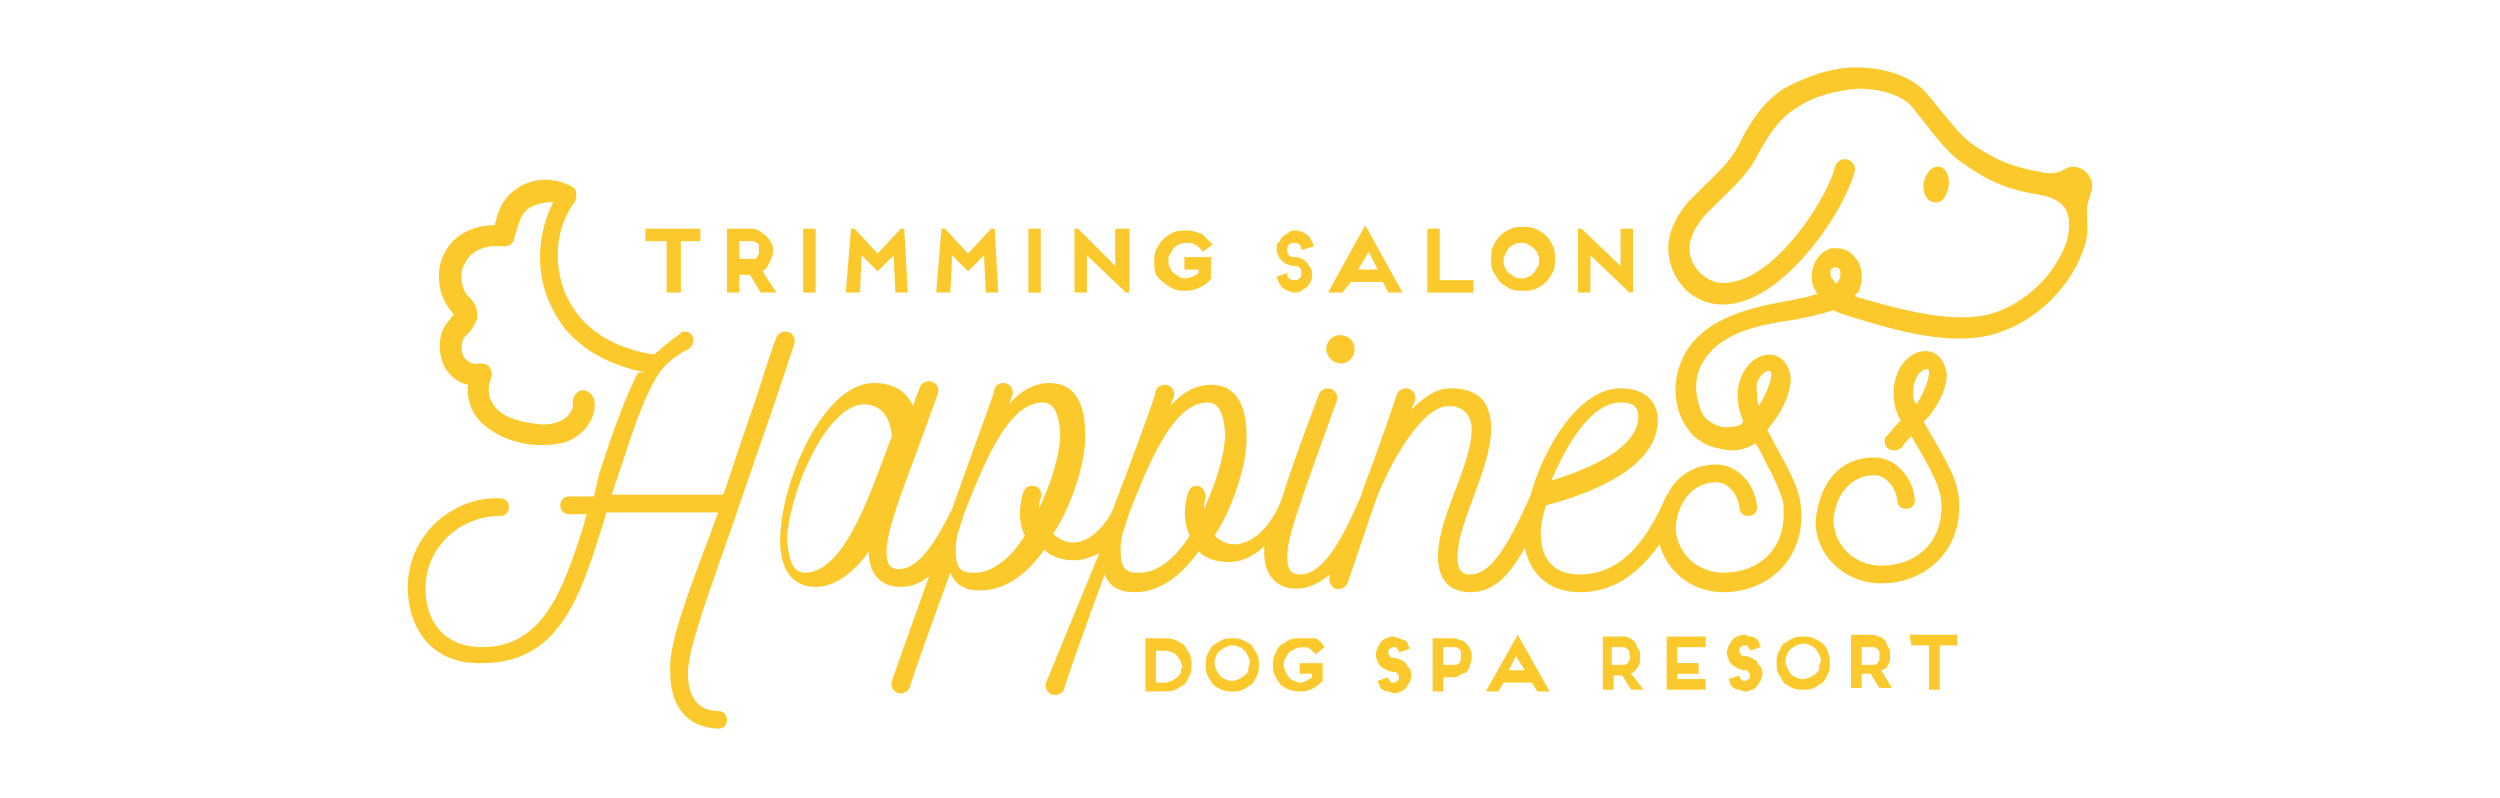 <?xml version="1.0" encoding="utf-8"?>
<!-- Generator: Adobe Illustrator 24.1.0, SVG Export Plug-In . SVG Version: 6.00 Build 0)  -->
<svg version="1.1" id="レイヤー_1" xmlns="http://www.w3.org/2000/svg" xmlns:xlink="http://www.w3.org/1999/xlink" x="0px"
	 y="0px" viewBox="0 0 141 45" style="enable-background:new 0 0 141 45;" xml:space="preserve">
<style type="text/css">
	.st0{fill:#FBC92C;}
</style>
<g>
	<polygon class="st0" points="37.6,16.5 38.4,16.5 38.4,13.6 39.5,13.6 39.5,12.9 36.4,12.9 36.4,13.6 37.6,13.6 	"/>
	<path class="st0" d="M41.7,15.5h0.6l0.6,1h0.9L43,15.3c0.2-0.1,0.3-0.3,0.4-0.5c0.1-0.2,0.2-0.4,0.2-0.6c0-0.2,0-0.4-0.1-0.5
		c-0.1-0.2-0.2-0.3-0.3-0.4c-0.1-0.1-0.3-0.2-0.4-0.3c-0.2-0.1-0.3-0.1-0.5-0.1H41v3.6h0.7V15.5z M41.7,13.6h0.6c0.1,0,0.2,0,0.2,0
		c0.1,0,0.1,0.1,0.2,0.1c0.1,0.1,0.1,0.1,0.1,0.2c0,0.1,0,0.1,0,0.2c0,0.1,0,0.2,0,0.2c0,0.1-0.1,0.1-0.1,0.2
		c-0.1,0.1-0.1,0.1-0.2,0.1c-0.1,0-0.1,0-0.2,0h-0.6V13.6z"/>
	<rect x="45.3" y="12.9" class="st0" width="0.7" height="3.6"/>
	<polygon class="st0" points="48.6,14.4 49.5,15.3 50.4,14.4 50.5,16.5 51.2,16.5 51,12.9 50.8,12.9 49.5,14.3 48.2,12.9 48,12.9 
		47.7,16.5 48.5,16.5 	"/>
	<polygon class="st0" points="53.7,14.4 54.6,15.3 55.5,14.4 55.6,16.5 56.3,16.5 56.1,12.9 55.9,12.9 54.6,14.3 53.3,12.9 
		53.1,12.9 52.8,16.5 53.6,16.5 	"/>
	<rect x="58" y="12.9" class="st0" width="0.7" height="3.6"/>
	<polygon class="st0" points="61.3,14.4 63.5,16.5 63.7,16.5 63.7,12.9 62.9,12.9 62.9,15 60.8,12.9 60.6,12.9 60.6,16.5 61.3,16.5 
			"/>
	<path class="st0" d="M65.6,15.9c0.2,0.2,0.4,0.3,0.6,0.4c0.2,0.1,0.4,0.1,0.7,0.1c0.3,0,0.6-0.1,0.8-0.2c0.2-0.1,0.5-0.3,0.6-0.5
		v-1.2h-1.5v0.7h0.8v0.2c-0.1,0.1-0.2,0.1-0.3,0.2c-0.1,0-0.3,0.1-0.4,0.1c-0.1,0-0.3,0-0.4-0.1c-0.1-0.1-0.2-0.1-0.3-0.2
		c-0.1-0.1-0.2-0.2-0.2-0.3c-0.1-0.1-0.1-0.3-0.1-0.4c0-0.1,0-0.3,0.1-0.4c0.1-0.1,0.1-0.2,0.2-0.3c0.1-0.1,0.2-0.2,0.3-0.2
		c0.1-0.1,0.3-0.1,0.4-0.1c0.2,0,0.4,0,0.5,0.1c0.2,0.1,0.3,0.2,0.4,0.4l0.6-0.4c-0.2-0.2-0.4-0.4-0.6-0.6c-0.3-0.1-0.5-0.2-0.9-0.2
		c-0.2,0-0.5,0-0.7,0.1c-0.2,0.1-0.4,0.2-0.6,0.4c-0.2,0.2-0.3,0.4-0.4,0.6c-0.1,0.2-0.1,0.4-0.1,0.7c0,0.2,0,0.5,0.1,0.7
		C65.3,15.6,65.4,15.8,65.6,15.9"/>
	<path class="st0" d="M72.3,14.7c0.1,0.1,0.2,0.2,0.3,0.2C72.8,15,72.9,15,73,15c0.1,0,0.2,0,0.3,0.1c0.1,0.1,0.1,0.2,0.1,0.3
		c0,0.1,0,0.2-0.1,0.3c-0.1,0.1-0.2,0.1-0.3,0.1c-0.1,0-0.2,0-0.3-0.1c-0.1-0.1-0.1-0.2-0.1-0.3L72,15.6c0,0.1,0.1,0.2,0.1,0.3
		c0.1,0.1,0.1,0.2,0.2,0.3c0.1,0.1,0.2,0.1,0.3,0.2c0.1,0,0.2,0.1,0.4,0.1c0.1,0,0.3,0,0.4-0.1c0.1-0.1,0.2-0.1,0.3-0.2
		c0.1-0.1,0.2-0.2,0.2-0.3c0.1-0.1,0.1-0.3,0.1-0.4c0-0.1,0-0.3-0.1-0.4c-0.1-0.1-0.1-0.2-0.2-0.3c-0.1-0.1-0.2-0.2-0.3-0.2
		c-0.1-0.1-0.3-0.1-0.4-0.1c-0.1,0-0.2,0-0.3-0.1c-0.1-0.1-0.1-0.2-0.1-0.3c0-0.1,0-0.2,0.1-0.3c0.1-0.1,0.2-0.1,0.3-0.1
		c0.1,0,0.2,0,0.3,0.1c0.1,0.1,0.1,0.2,0.1,0.3l0.7-0.2c0-0.1-0.1-0.2-0.1-0.3c-0.1-0.1-0.1-0.2-0.2-0.3c-0.1-0.1-0.2-0.1-0.3-0.2
		c-0.1,0-0.2-0.1-0.4-0.1c-0.1,0-0.3,0-0.4,0.1c-0.1,0.1-0.2,0.1-0.3,0.2c-0.1,0.1-0.2,0.2-0.2,0.3C72,13.7,72,13.8,72,14
		c0,0.1,0,0.3,0.1,0.4C72.1,14.5,72.2,14.6,72.3,14.7"/>
	<path class="st0" d="M76.2,15.9h1.8l0.3,0.6h0.8l-2.1-3.8l-2.1,3.8h0.8L76.2,15.9z M77.2,14.2l0.5,1h-1.1L77.2,14.2z"/>
	<polygon class="st0" points="83.1,15.8 81.2,15.8 81.2,12.9 80.5,12.9 80.5,16.5 83.1,16.5 	"/>
	<path class="st0" d="M84.6,15.9c0.2,0.2,0.4,0.3,0.6,0.4c0.2,0.1,0.4,0.1,0.7,0.1c0.2,0,0.5,0,0.7-0.1c0.2-0.1,0.4-0.2,0.6-0.4
		c0.2-0.2,0.3-0.4,0.4-0.6c0.1-0.2,0.1-0.4,0.1-0.7c0-0.2,0-0.5-0.1-0.7c-0.1-0.2-0.2-0.4-0.4-0.6c-0.2-0.2-0.4-0.3-0.6-0.4
		c-0.2-0.1-0.4-0.1-0.7-0.1c-0.2,0-0.5,0-0.7,0.1c-0.2,0.1-0.4,0.2-0.6,0.4c-0.2,0.2-0.3,0.4-0.4,0.6c-0.1,0.2-0.1,0.4-0.1,0.7
		c0,0.2,0,0.5,0.1,0.7C84.4,15.6,84.5,15.8,84.6,15.9 M84.9,14.3c0.1-0.1,0.1-0.2,0.2-0.3c0.1-0.1,0.2-0.2,0.3-0.2
		c0.1-0.1,0.3-0.1,0.4-0.1c0.1,0,0.3,0,0.4,0.1c0.1,0.1,0.2,0.1,0.3,0.2c0.1,0.1,0.2,0.2,0.2,0.3c0.1,0.1,0.1,0.3,0.1,0.4
		c0,0.1,0,0.3-0.1,0.4c-0.1,0.1-0.1,0.2-0.2,0.3c-0.1,0.1-0.2,0.2-0.3,0.2c-0.1,0.1-0.3,0.1-0.4,0.1c-0.1,0-0.3,0-0.4-0.1
		c-0.1-0.1-0.2-0.1-0.3-0.2c-0.1-0.1-0.2-0.2-0.2-0.3c-0.1-0.1-0.1-0.3-0.1-0.4C84.8,14.5,84.9,14.4,84.9,14.3"/>
	<polygon class="st0" points="89.7,14.4 91.9,16.5 92.1,16.5 92.1,12.9 91.4,12.9 91.4,15 89.2,12.9 89,12.9 89,16.5 89.7,16.5 	"/>
	<path class="st0" d="M75.6,20.5c0.5,0,0.8-0.4,0.8-0.8c0-0.5-0.4-0.8-0.8-0.8c-0.5,0-0.8,0.4-0.8,0.8
		C74.8,20.1,75.2,20.5,75.6,20.5"/>
	<path class="st0" d="M109.8,21.1c-0.1-0.7-0.5-1.3-1.2-1.3c-1,0-1.8,1.1-1.8,2.3c0,0.6,0.1,1.1,0.4,1.6c-0.3,0.3-0.5,0.6-0.8,0.9
		c-0.1,0.1-0.1,0.2-0.1,0.3c0,0.1,0,0.3,0.2,0.4c0.1,0.1,0.2,0.1,0.4,0.1c0.1,0,0.3-0.1,0.4-0.2c0.1-0.2,0.3-0.4,0.5-0.6
		c1.3,2.2,1.7,3,1.7,4c0,2-1.4,3.3-3.4,3.3c-1.4,0-2.6-1-2.7-2.5c0.1-1.5,1-2.6,2.3-2.6c0.6,0,1.2,0.6,1.3,1.4
		c0,0.3,0.2,0.5,0.5,0.5c0.3,0,0.5-0.2,0.5-0.5c-0.1-1.3-1.1-2.4-2.3-2.4c-1.9,0-3.1,1.4-3.3,3.6c0,2,1.7,3.5,3.7,3.5
		c2.4,0,4.4-1.7,4.4-4.3c0-1.6-0.7-2.5-2-4.8C109.2,23.1,109.8,22,109.8,21.1 M107.9,22.1c0-0.3,0.1-0.8,0.4-1.1
		c0.2-0.2,0.5-0.3,0.5,0c0,0.5-0.4,1.3-0.7,1.8C107.9,22.6,107.9,22.4,107.9,22.1"/>
	<path class="st0" d="M66.8,36.4c-0.1-0.1-0.3-0.2-0.5-0.3C66.1,36,65.9,36,65.7,36l-1.1,0l0,3l1.1,0c0.2,0,0.4,0,0.6-0.1
		c0.2-0.1,0.3-0.2,0.5-0.3c0.1-0.1,0.2-0.3,0.3-0.5c0.1-0.2,0.1-0.4,0.1-0.6c0-0.2,0-0.4-0.1-0.6C67,36.7,66.9,36.6,66.8,36.4
		 M66.6,37.9c0,0.1-0.1,0.2-0.2,0.3c-0.1,0.1-0.2,0.1-0.3,0.2c-0.1,0-0.2,0.1-0.4,0.1l-0.5,0l0-1.8l0.5,0c0.1,0,0.2,0,0.4,0.1
		c0.1,0,0.2,0.1,0.3,0.2c0.1,0.1,0.1,0.2,0.2,0.3c0,0.1,0.1,0.2,0.1,0.4C66.6,37.6,66.6,37.7,66.6,37.9"/>
	<path class="st0" d="M70.6,36.4c-0.1-0.1-0.3-0.2-0.5-0.3C69.9,36,69.7,36,69.5,36c-0.2,0-0.4,0-0.6,0.1c-0.2,0.1-0.3,0.2-0.5,0.3
		c-0.1,0.1-0.2,0.3-0.3,0.5C68,37.1,68,37.3,68,37.5c0,0.2,0,0.4,0.1,0.6c0.1,0.2,0.2,0.3,0.3,0.5c0.1,0.1,0.3,0.2,0.5,0.3
		c0.2,0.1,0.4,0.1,0.6,0.1c0.2,0,0.4,0,0.6-0.1c0.2-0.1,0.3-0.2,0.5-0.3c0.1-0.1,0.2-0.3,0.3-0.5c0.1-0.2,0.1-0.4,0.1-0.6
		c0-0.2,0-0.4-0.1-0.6C70.8,36.7,70.7,36.6,70.6,36.4 M70.4,37.8c0,0.1-0.1,0.2-0.2,0.3c-0.1,0.1-0.2,0.1-0.3,0.2
		c-0.1,0-0.2,0.1-0.4,0.1c-0.1,0-0.2,0-0.4-0.1c-0.1,0-0.2-0.1-0.3-0.2c-0.1-0.1-0.1-0.2-0.2-0.3c0-0.1-0.1-0.2-0.1-0.4
		c0-0.1,0-0.2,0.1-0.4c0-0.1,0.1-0.2,0.2-0.3c0.1-0.1,0.2-0.1,0.3-0.2c0.1,0,0.2-0.1,0.4-0.1c0.1,0,0.2,0,0.4,0.1
		c0.1,0,0.2,0.1,0.3,0.2c0.1,0.1,0.1,0.2,0.2,0.3c0,0.1,0.1,0.2,0.1,0.4C70.4,37.6,70.4,37.7,70.4,37.8"/>
	<path class="st0" d="M72.7,36.8c0.1-0.1,0.2-0.1,0.3-0.2c0.1,0,0.2-0.1,0.4-0.1c0.2,0,0.3,0,0.5,0.1c0.1,0.1,0.2,0.2,0.3,0.3
		l0.5-0.4c-0.1-0.2-0.3-0.4-0.5-0.5C73.9,36,73.6,36,73.3,36c-0.2,0-0.4,0-0.6,0.1c-0.2,0.1-0.3,0.2-0.5,0.3
		c-0.1,0.1-0.2,0.3-0.3,0.5c-0.1,0.2-0.1,0.4-0.1,0.6c0,0.2,0,0.4,0.1,0.6c0.1,0.2,0.2,0.3,0.3,0.5c0.1,0.1,0.3,0.2,0.5,0.3
		C73,39,73.2,39,73.4,39c0.3,0,0.5-0.1,0.7-0.2c0.2-0.1,0.4-0.3,0.5-0.4l0-1l-1.3,0l0,0.6l0.7,0l0,0.2c-0.1,0.1-0.2,0.1-0.3,0.2
		c-0.1,0-0.2,0.1-0.3,0.1c-0.1,0-0.2,0-0.4-0.1c-0.1,0-0.2-0.1-0.3-0.2c-0.1-0.1-0.1-0.2-0.2-0.3c0-0.1-0.1-0.2-0.1-0.4
		c0-0.1,0-0.2,0.1-0.4C72.6,37,72.6,36.9,72.7,36.8"/>
	<path class="st0" d="M79.3,37.4c-0.1-0.1-0.2-0.1-0.3-0.2c-0.1,0-0.2-0.1-0.4-0.1c-0.1,0-0.2,0-0.2-0.1c-0.1-0.1-0.1-0.1-0.1-0.2
		c0-0.1,0-0.2,0.1-0.2c0.1-0.1,0.1-0.1,0.2-0.1c0.1,0,0.2,0,0.2,0.1c0.1,0.1,0.1,0.1,0.1,0.2l0.6-0.2c0-0.1-0.1-0.2-0.1-0.3
		c-0.1-0.1-0.1-0.2-0.2-0.2C79.1,36.1,79,36,78.9,36c-0.1,0-0.2-0.1-0.3-0.1c-0.1,0-0.2,0-0.4,0.1c-0.1,0-0.2,0.1-0.3,0.2
		c-0.1,0.1-0.1,0.2-0.2,0.3c0,0.1-0.1,0.2-0.1,0.4c0,0.1,0,0.2,0.1,0.4c0,0.1,0.1,0.2,0.2,0.3c0.1,0.1,0.2,0.1,0.3,0.2
		c0.1,0,0.2,0.1,0.4,0.1c0.1,0,0.2,0,0.2,0.1c0.1,0.1,0.1,0.1,0.1,0.2c0,0.1,0,0.2-0.1,0.2c-0.1,0.1-0.1,0.1-0.2,0.1
		c-0.1,0-0.2,0-0.2-0.1c-0.1-0.1-0.1-0.1-0.1-0.2l-0.6,0.2c0,0.1,0.1,0.2,0.1,0.3c0.1,0.1,0.1,0.2,0.2,0.2c0.1,0.1,0.2,0.1,0.3,0.1
		c0.1,0,0.2,0.1,0.3,0.1c0.1,0,0.2,0,0.4-0.1c0.1,0,0.2-0.1,0.3-0.2c0.1-0.1,0.1-0.2,0.2-0.3c0-0.1,0.1-0.2,0.1-0.4
		c0-0.1,0-0.2-0.1-0.4C79.4,37.6,79.3,37.5,79.3,37.4"/>
	<path class="st0" d="M82.7,36.3c-0.1-0.1-0.2-0.2-0.4-0.2c-0.1-0.1-0.3-0.1-0.4-0.1l-1.1,0l0,3l0.6,0l0-0.8l0.5,0
		c0.2,0,0.3,0,0.4-0.1c0.1-0.1,0.3-0.1,0.4-0.2c0.1-0.1,0.2-0.2,0.2-0.4C83,37.3,83,37.2,83,37c0-0.2,0-0.3-0.1-0.4
		C82.9,36.5,82.8,36.4,82.7,36.3 M82.4,37.2c0,0.1-0.1,0.1-0.1,0.2c0,0-0.1,0.1-0.2,0.1c-0.1,0-0.1,0-0.2,0l-0.5,0l0-1l0.5,0
		c0.1,0,0.1,0,0.2,0c0.1,0,0.1,0.1,0.2,0.1c0,0,0.1,0.1,0.1,0.2c0,0.1,0,0.1,0,0.2C82.4,37.1,82.4,37.2,82.4,37.2"/>
	<path class="st0" d="M83.8,39l0.7,0l0.3-0.5l1.6,0l0.3,0.5l0.7,0l-1.8-3.2L83.8,39z M86,37.8l-0.9,0l0.4-0.8L86,37.8z"/>
	<path class="st0" d="M92.4,37.6c0.1-0.2,0.1-0.3,0.1-0.6c0-0.2,0-0.3-0.1-0.4c-0.1-0.1-0.1-0.3-0.2-0.4C92.1,36.1,92,36,91.9,36
		c-0.1-0.1-0.3-0.1-0.4-0.1l-1.1,0l0,3l0.6,0l0-0.8l0.5,0l0.5,0.8l0.7,0L92,38C92.2,37.9,92.3,37.7,92.4,37.6 M91.9,37.2
		c0,0.1-0.1,0.1-0.1,0.2c0,0-0.1,0.1-0.2,0.1c-0.1,0-0.1,0-0.2,0l-0.5,0l0-1l0.5,0c0.1,0,0.1,0,0.2,0c0.1,0,0.1,0.1,0.2,0.1
		c0,0,0.1,0.1,0.1,0.2c0,0.1,0,0.1,0,0.2C92,37.1,91.9,37.1,91.9,37.2"/>
	<polygon class="st0" points="94.6,38.3 94.6,38 95.8,38 95.8,37.4 94.6,37.4 94.6,36.5 96.2,36.5 96.2,35.9 94,35.9 94,38.9 
		96.2,38.9 96.2,38.3 	"/>
	<path class="st0" d="M99.1,37.3c-0.1-0.1-0.2-0.1-0.3-0.2c-0.1,0-0.2-0.1-0.4-0.1c-0.1,0-0.2,0-0.2-0.1c-0.1-0.1-0.1-0.1-0.1-0.2
		c0-0.1,0-0.2,0.1-0.2c0.1-0.1,0.1-0.1,0.2-0.1c0.1,0,0.2,0,0.2,0.1c0.1,0.1,0.1,0.1,0.1,0.2l0.6-0.2c0-0.1-0.1-0.2-0.1-0.3
		c-0.1-0.1-0.1-0.2-0.2-0.2c-0.1-0.1-0.2-0.1-0.3-0.1c-0.1,0-0.2-0.1-0.3-0.1c-0.1,0-0.2,0-0.4,0.1c-0.1,0-0.2,0.1-0.3,0.2
		c-0.1,0.1-0.1,0.2-0.2,0.3c0,0.1-0.1,0.2-0.1,0.4c0,0.1,0,0.2,0.1,0.4c0,0.1,0.1,0.2,0.2,0.3c0.1,0.1,0.2,0.1,0.3,0.2
		c0.1,0,0.2,0.1,0.4,0.1c0.1,0,0.2,0,0.2,0.1c0.1,0.1,0.1,0.1,0.1,0.2c0,0.1,0,0.2-0.1,0.2c-0.1,0.1-0.1,0.1-0.2,0.1
		c-0.1,0-0.2,0-0.2-0.1c-0.1-0.1-0.1-0.1-0.1-0.2l-0.6,0.2c0,0.1,0.1,0.2,0.1,0.3c0.1,0.1,0.1,0.2,0.2,0.2c0.1,0.1,0.2,0.1,0.3,0.1
		c0.1,0,0.2,0.1,0.3,0.1c0.1,0,0.2,0,0.4-0.1c0.1,0,0.2-0.1,0.3-0.2c0.1-0.1,0.1-0.2,0.2-0.3c0-0.1,0.1-0.2,0.1-0.4
		c0-0.1,0-0.2-0.1-0.4C99.2,37.5,99.1,37.4,99.1,37.3"/>
	<path class="st0" d="M102.8,36.3c-0.1-0.1-0.3-0.2-0.5-0.3c-0.2-0.1-0.4-0.1-0.6-0.1c-0.2,0-0.4,0-0.6,0.1
		c-0.2,0.1-0.3,0.2-0.5,0.3c-0.1,0.1-0.2,0.3-0.3,0.5c-0.1,0.2-0.1,0.4-0.1,0.6c0,0.2,0,0.4,0.1,0.6c0.1,0.2,0.2,0.3,0.3,0.5
		c0.1,0.1,0.3,0.2,0.5,0.3c0.2,0.1,0.4,0.1,0.6,0.1c0.2,0,0.4,0,0.6-0.1c0.2-0.1,0.3-0.2,0.5-0.3c0.1-0.1,0.2-0.3,0.3-0.5
		c0.1-0.2,0.1-0.4,0.1-0.6c0-0.2,0-0.4-0.1-0.6C103.1,36.6,102.9,36.4,102.8,36.3 M102.6,37.7c0,0.1-0.1,0.2-0.2,0.3
		c-0.1,0.1-0.2,0.1-0.3,0.2c-0.1,0-0.2,0.1-0.4,0.1c-0.1,0-0.2,0-0.4-0.1c-0.1,0-0.2-0.1-0.3-0.2c-0.1-0.1-0.1-0.2-0.2-0.3
		c0-0.1-0.1-0.2-0.1-0.4c0-0.1,0-0.2,0.1-0.4c0-0.1,0.1-0.2,0.2-0.3c0.1-0.1,0.2-0.1,0.3-0.2c0.1,0,0.2-0.1,0.4-0.1
		c0.1,0,0.2,0,0.4,0.1c0.1,0,0.2,0.1,0.3,0.2c0.1,0.1,0.1,0.2,0.2,0.3c0,0.1,0.1,0.2,0.1,0.4C102.6,37.5,102.6,37.6,102.6,37.7"/>
	<path class="st0" d="M106.5,37.5c0.1-0.2,0.1-0.3,0.1-0.6c0-0.2,0-0.3-0.1-0.4c-0.1-0.1-0.1-0.3-0.2-0.4c-0.1-0.1-0.2-0.2-0.4-0.2
		c-0.1-0.1-0.3-0.1-0.4-0.1l-1.1,0l0,3l0.6,0l0-0.8l0.5,0l0.5,0.8l0.7,0l-0.6-1C106.2,37.8,106.4,37.7,106.5,37.5 M106,37.2
		c0,0.1-0.1,0.1-0.1,0.2c0,0-0.1,0.1-0.2,0.1c-0.1,0-0.1,0-0.2,0l-0.5,0l0-1l0.5,0c0.1,0,0.1,0,0.2,0c0.1,0,0.1,0.1,0.2,0.1
		c0,0,0.1,0.1,0.1,0.2s0,0.1,0,0.2C106,37,106,37.1,106,37.2"/>
	<polygon class="st0" points="110.4,35.8 107.7,35.8 107.8,36.4 108.8,36.4 108.8,38.9 109.4,38.9 109.4,36.4 110.4,36.4 	"/>
	<path class="st0" d="M109.9,10.5c0.1-0.6-0.2-1.1-0.6-1.1c-0.4,0-0.7,0.4-0.8,0.9c-0.1,0.6,0.2,1.1,0.6,1.1
		C109.5,11.5,109.8,11.1,109.9,10.5"/>
	<path class="st0" d="M118,10.5c0-0.6-0.5-1.1-1.1-1.1c-0.3,0-0.5,0.2-0.8,0.3c-0.3,0.1-0.7,0.1-1,0c-1.7-0.3-2.6-0.7-3.9-1.6
		c-0.7-0.5-1.5-1.6-2.1-2.3c-0.1-0.2-0.3-0.3-0.4-0.5c-1.2-1.4-3.4-1.5-4-1.5c-1.4,0-2.8,0.5-4.1,1.2c-1.2,0.8-1.9,1.9-2.5,3.1
		L98,8.3c-0.5,0.9-1.1,1.4-1.8,2.1c-0.3,0.3-0.6,0.6-1,1c-0.6,0.7-1,1.5-1.1,2.3c-0.1,1.2,0.5,2.5,1.6,3.1c0.9,0.5,2,0.5,3.1,0
		c2.7-1.2,5.2-5,5.8-7.1c0.1-0.3-0.1-0.6-0.4-0.7c-0.3-0.1-0.6,0.1-0.7,0.4c-0.4,1.6-2.7,5.3-5.1,6.3c-0.8,0.3-1.5,0.4-2.1,0
		c-0.7-0.4-1.1-1.2-1-1.9c0.1-0.7,0.5-1.2,0.8-1.6c0.3-0.3,0.6-0.6,0.9-0.9c0.7-0.7,1.4-1.3,2-2.3l0.1-0.2c0.6-1.1,1.2-2.1,2.2-2.7
		c1-0.7,2.3-1,3.5-1.1c1.1,0,2.5,0.3,3.1,1.1c0.1,0.1,0.2,0.3,0.4,0.5c0.7,0.9,1.5,2,2.4,2.6c1.4,1,2.5,1.5,4.4,1.8
		c0.5,0.1,1.1,0.3,1.4,0.8c0.3,0.5,0.2,1.2,0.1,1.7c-0.6,1.9-2.3,3.6-4.3,4.2c-2.2,0.6-5.3-0.3-7.4-0.9c-0.1,0-0.2-0.1-0.3-0.1
		c0,0,0.1-0.2,0.2-0.2c0.1-0.1,0.1-0.2,0.1-0.3c0.1-0.2,0.1-0.4,0.1-0.6c0-0.4-0.1-0.8-0.4-1.1c-0.2-0.3-0.6-0.5-1-0.5
		c-0.1,0-0.2,0-0.3,0c-0.7,0.2-1.2,0.9-1.1,1.8c0,0.3,0.2,0.6,0.3,0.8c-0.1,0-0.2,0-0.4,0.1c-0.3,0.1-0.6,0.1-0.9,0.2
		c-2.2,0.4-5,0.9-6.2,3.1c-0.7,1.3-0.7,3,0.2,4.2c0.4,0.6,1.1,1,1.8,1.1c0.7,0.2,1.4,0.1,2-0.3c0.3,0.4,0.5,0.9,0.7,1.3
		c0.2,0.3,0.3,0.6,0.5,1c0.2,0.5,0.4,0.9,0.4,1.4c0,0.1,0,0.2,0,0.3c0,2-1.4,3.3-3.4,3.3c-1.4,0-2.6-1-2.7-2.5
		c0.1-1.5,1-2.6,2.3-2.6c0.6,0,1.2,0.6,1.3,1.4c0,0.3,0.2,0.5,0.5,0.5c0.3,0,0.5-0.2,0.5-0.5c-0.1-1.3-1.1-2.4-2.3-2.4
		c-1.2,0-2.2,0.6-2.7,1.6c0,0,0,0.1-0.1,0.1c-1.3,3.1-2.9,4.5-4.9,4.5c-1.5,0-2.2-0.9-2.2-2.3c0-0.5,0.1-1,0.3-1.6
		c2.7-0.7,6.3-2.2,6.3-4.8c0-1.2-0.9-1.8-2.1-1.8c-2.3,0-4.3,3.2-5.1,6.1c-1.4,3.1-2.3,4.4-3.4,4.4c-0.5,0-0.7-0.3-0.7-1
		c0-1.9,1.9-5,1.9-7.2c0-1.3-0.5-2.3-2.3-2.3c-0.8,0-1.5,0.5-2.2,1.2l0.2-0.5c0.1-0.3-0.1-0.7-0.5-0.7c-0.2,0-0.4,0.1-0.5,0.3
		c-0.5,1.5-1.2,3.5-2,5.6c0,0,0,0,0,0.1c-0.9,2-2,4.5-3.5,4.5c-0.5,0-0.7-0.3-0.7-1c0-1,0.4-2.2,2.8-8.8c0.1-0.4-0.2-0.7-0.5-0.7
		c-0.2,0-0.4,0.1-0.5,0.3c-0.6,1.6-1.4,3.7-2,5.6c0,0,0,0,0,0c-0.4,1.4-1.5,2.9-2.8,2.9c-0.4,0-0.8-0.2-1.1-0.5
		c0.9-1.3,1.9-4,1.8-5.7c0-1.5-0.5-2.8-2-2.8c-0.9,0-1.7,0.5-2.3,1.2l0.2-0.5c0.1-0.3-0.1-0.7-0.5-0.7c-0.2,0-0.4,0.1-0.5,0.3
		l-0.1,0.4c-0.2,0.6-1.2,3.4-2.4,6.5c-0.5,0.9-1.3,1.7-2.2,1.7c-0.4,0-0.8-0.2-1.1-0.5c0.9-1.3,1.9-4,1.8-5.7c0-1.5-0.5-2.8-2-2.8
		c-0.9,0-1.7,0.5-2.3,1.2l0.2-0.5c0.1-0.3-0.1-0.7-0.5-0.7c-0.2,0-0.4,0.1-0.5,0.3l-0.1,0.4c-0.2,0.6-1.2,3.3-2.3,6.4
		c-0.8,1.6-1.8,3.4-3,3.4c-0.5,0-0.7-0.3-0.7-1c0-1.1,0.8-3.2,1.7-5.6l1.2-3.3c0.1-0.3-0.1-0.7-0.5-0.7c-0.2,0-0.4,0.1-0.5,0.3
		c-0.1,0.3-0.3,0.7-0.4,1.1c-0.4-0.9-1.2-1.3-2.2-1.3c-2.9,0-5.3,5.7-5.3,8.9c0,1.5,0.6,2.6,2,2.6c1,0,2.1-0.7,3-2
		c0,1.2,0.6,2,1.8,2c0.6,0,1.1-0.2,1.6-0.6l-2.1,5.9c-0.1,0.3,0.1,0.7,0.5,0.7c0.2,0,0.4-0.1,0.5-0.3c0.2-0.7,1.2-3.5,2.3-6.5
		c0.3,0.7,0.8,1,1.7,1c1.4,0,2.6-0.9,3.6-2.3c0.4,0.4,1,0.6,1.7,0.6c0.5,0,1-0.2,1.4-0.4L59,38.5c-0.1,0.3,0.1,0.7,0.5,0.7
		c0.2,0,0.4-0.1,0.5-0.3c0.2-0.7,1.2-3.5,2.3-6.5c0.3,0.7,0.8,1,1.7,1c1.4,0,2.6-0.9,3.6-2.3c0.4,0.4,1,0.6,1.7,0.6
		c0.7,0,1.4-0.3,2-0.9c0,0.1,0,0.3,0,0.4c0,1.1,0.6,2,1.8,2c0.7,0,1.3-0.3,1.9-0.8c0,0,0,0.1,0,0.1c-0.1,0.3,0.1,0.6,0.3,0.7
		c0.3,0.1,0.6-0.1,0.7-0.3l1.6-4.7c0,0,0,0,0,0c0,0,0,0,0,0l0,0c0.8-2.1,2.6-5.3,4.1-5.3c0.9,0,1.3,0.6,1.3,1.3
		c0,2.1-1.9,4.9-1.9,7.2c0,1.2,0.6,2,1.8,2c1.2,0,2.1-0.7,3.1-2.5c0.3,1.5,1.4,2.5,3.1,2.5c1.8,0,3.2-0.9,4.5-2.7
		c0.4,1.5,1.8,2.7,3.6,2.7c2.4,0,4.4-1.7,4.4-4.3c0-1.6-0.7-2.5-1.9-4.8c0,0,0,0,0-0.1c0.7-0.8,1.3-1.9,1.3-2.9
		c-0.1-0.7-0.5-1.3-1.2-1.3c-1,0-1.8,1.1-1.8,2.3c0,0.5,0.1,0.9,0.3,1.4c0.1,0.4-0.9,0.4-1.1,0.4c-0.5-0.1-1-0.4-1.2-0.8
		c-0.4-0.9-0.5-1.9,0-2.8c1-1.8,3.3-2.2,5.4-2.5c0.3-0.1,0.6-0.1,0.9-0.2c0.4-0.1,0.8-0.2,1.1-0.3c0.4,0.2,0.8,0.3,1.1,0.4
		c2.3,0.7,5.6,1.7,8.1,0.9c2.3-0.7,4.3-2.7,5-5c0.2-0.7,0.1-1.2,0.1-1.9C117.7,11.3,118,10.9,118,10.5 M45.4,32.3
		c-0.7,0-0.9-0.7-1-1.8c0-2.4,2.1-7.6,4.3-7.7c0.9,0,1.5,0.6,1.6,1.8l-0.6,1.6C48.8,28.6,47.4,32.3,45.4,32.3 M58.2,27.4
		c-0.2,0-0.4,0.1-0.5,0.4c-0.2,0.7-0.3,1.6,0.1,2.4c-0.8,1.3-1.9,2.2-3,2.1c-0.7,0-0.9-0.4-0.9-1.3c0-0.8,0.2-1.1,0.5-2.1
		c1-2.5,2.4-6.2,4.4-6.2c0.7,0,0.9,0.7,1,1.7c0,1.2-0.5,2.8-1.2,4.3c0-0.2,0-0.4,0.1-0.6C58.8,27.7,58.6,27.4,58.2,27.4 M67.5,27.4
		c-0.2,0-0.4,0.1-0.5,0.4c-0.2,0.7-0.3,1.6,0.1,2.4c-0.8,1.3-1.9,2.2-3,2.1c-0.7,0-0.9-0.4-0.9-1.3c0-0.8,0.2-1.1,0.5-2.1
		c1-2.5,2.4-6.2,4.4-6.2c0.7,0,0.9,0.7,1,1.7c0,1.2-0.5,2.8-1.2,4.3c0-0.2,0-0.4,0.1-0.6C68,27.7,67.8,27.4,67.5,27.4 M91.4,22.7
		c0.5,0,1,0.1,1,0.8c0,1.8-2.9,3-4.9,3.6C88.3,25.2,89.7,22.7,91.4,22.7 M99.4,21.1c0.2-0.2,0.5-0.3,0.5,0c0,0.5-0.4,1.3-0.7,1.8
		c-0.1-0.3-0.1-0.5-0.1-0.8C99,21.8,99.1,21.4,99.4,21.1 M103.8,15.5c0,0.2-0.1,0.4-0.3,0.5c0,0-0.1-0.3-0.2-0.3
		c-0.1-0.2-0.1-0.6,0.1-0.6C103.8,15,103.8,15.3,103.8,15.5"/>
	<path class="st0" d="M41,30.5c0.2-0.5,1.5-4.4,2.6-7.5l1.2-3.6c0.1-0.3-0.1-0.7-0.5-0.7c-0.2,0-0.4,0.1-0.5,0.3
		c-0.1,0.2-0.6,1.7-1.2,3.6c-0.6,1.7-1.3,3.8-1.8,5.3l-6.3,0l0.3-0.9c0.6-1.7,1.2-3.9,2.1-5.5c0.4-0.8,1.1-1.4,1.9-1.8
		c0.2-0.1,0.3-0.3,0.3-0.5c0-0.2-0.1-0.5-0.5-0.5c-0.1,0-0.2,0-0.2,0.1c-0.5,0.3-1.5,1.2-1.5,1.2s-0.5-0.1-0.6-0.1
		c-0.2-0.1-0.5-0.1-0.7-0.2c-1-0.3-1.9-0.8-2.6-1.5c-0.5-0.5-0.8-1-1.1-1.6c-0.7-1.7-0.6-3.7,0.5-5.2c0.1-0.1,0.1-0.3,0.1-0.5
		c0-0.2-0.1-0.3-0.3-0.4c-0.9-0.5-2.1-0.5-3,0.1c-0.9,0.6-1.1,1.3-1.3,2.1c-1.3,0-2.4,0.6-2.9,1.7c-0.4,0.9-0.3,2,0.2,2.8
		c0.1,0.2,0.2,0.3,0.3,0.4c0,0.1,0.1,0.1,0.1,0.1c0,0,0,0,0,0c0,0.1-0.2,0.2-0.2,0.3c-0.2,0.2-0.4,0.5-0.5,0.8
		c-0.2,0.7-0.1,1.5,0.3,2.1c0.3,0.4,0.7,0.7,1.2,0.8c-0.1,1,0.3,1.9,1.2,2.5c0.7,0.5,1.5,0.8,2.6,0.9c0.1,0,0.3,0,0.4,0
		c0.7,0,1.3-0.1,1.8-0.4c0.8-0.5,1.3-1.4,1.1-2.2c-0.1-0.3-0.4-0.5-0.7-0.5c-0.3,0.1-0.5,0.4-0.5,0.7c0.1,0.3-0.2,0.8-0.6,1
		c-0.4,0.2-0.9,0.3-1.5,0.2c-0.8-0.1-1.5-0.3-1.9-0.6c-0.7-0.5-0.9-1.2-0.6-2c0.1-0.2,0-0.4-0.1-0.6c-0.1-0.2-0.4-0.2-0.6-0.2
		c-0.3,0.1-0.6-0.1-0.8-0.3c-0.2-0.3-0.2-0.7-0.1-1c0-0.1,0.2-0.3,0.3-0.4c0.2-0.2,0.4-0.5,0.5-0.8c0.1-0.6-0.2-1-0.4-1.2
		c-0.1-0.1-0.1-0.1-0.2-0.2c-0.3-0.5-0.4-1.2-0.1-1.7c0.4-0.9,1.4-1.1,2.2-1c0.3,0,0.5-0.1,0.6-0.4c0-0.1,0.1-0.3,0.1-0.4
		c0.2-0.6,0.3-1.1,0.8-1.4c0.4-0.2,0.8-0.3,1.3-0.3c-0.9,1.8-1,3.9-0.2,5.7c0.3,0.6,0.6,1.2,1.1,1.7c1.1,1.2,2.7,1.9,4.3,2.2L36,21
		c-0.9,1.7-1.6,3.9-2.2,5.7L33.5,28l-1.4,0c-0.3,0-0.5,0.2-0.5,0.5c0,0.3,0.2,0.5,0.5,0.5l1,0c-0.1,0.2-0.1,0.4-0.2,0.7
		c-1.1,3.4-2.2,6.8-5.7,6.8c-2.1,0-3.2-1.4-3.2-3.3c0-2.4,2-4.1,4.2-4.1c0.3,0,0.5-0.2,0.5-0.5c0-0.3-0.2-0.5-0.5-0.5
		C25.5,28,23,30.2,23,33.1c0,2.5,1.5,4.4,4.2,4.3c4.3,0,5.5-3.7,6.7-7.5c0.1-0.3,0.2-0.6,0.3-1l6.3,0l-0.4,1.1
		c-1.5,4-2.4,6.4-2.3,7.9c0,1.8,0.8,3.1,2.7,3.2c0.3,0,0.5-0.2,0.5-0.5c0-0.3-0.2-0.5-0.5-0.5c-1.2,0-1.7-0.9-1.7-2.1
		C38.8,36.8,39.5,34.8,41,30.5"/>
</g>
</svg>
